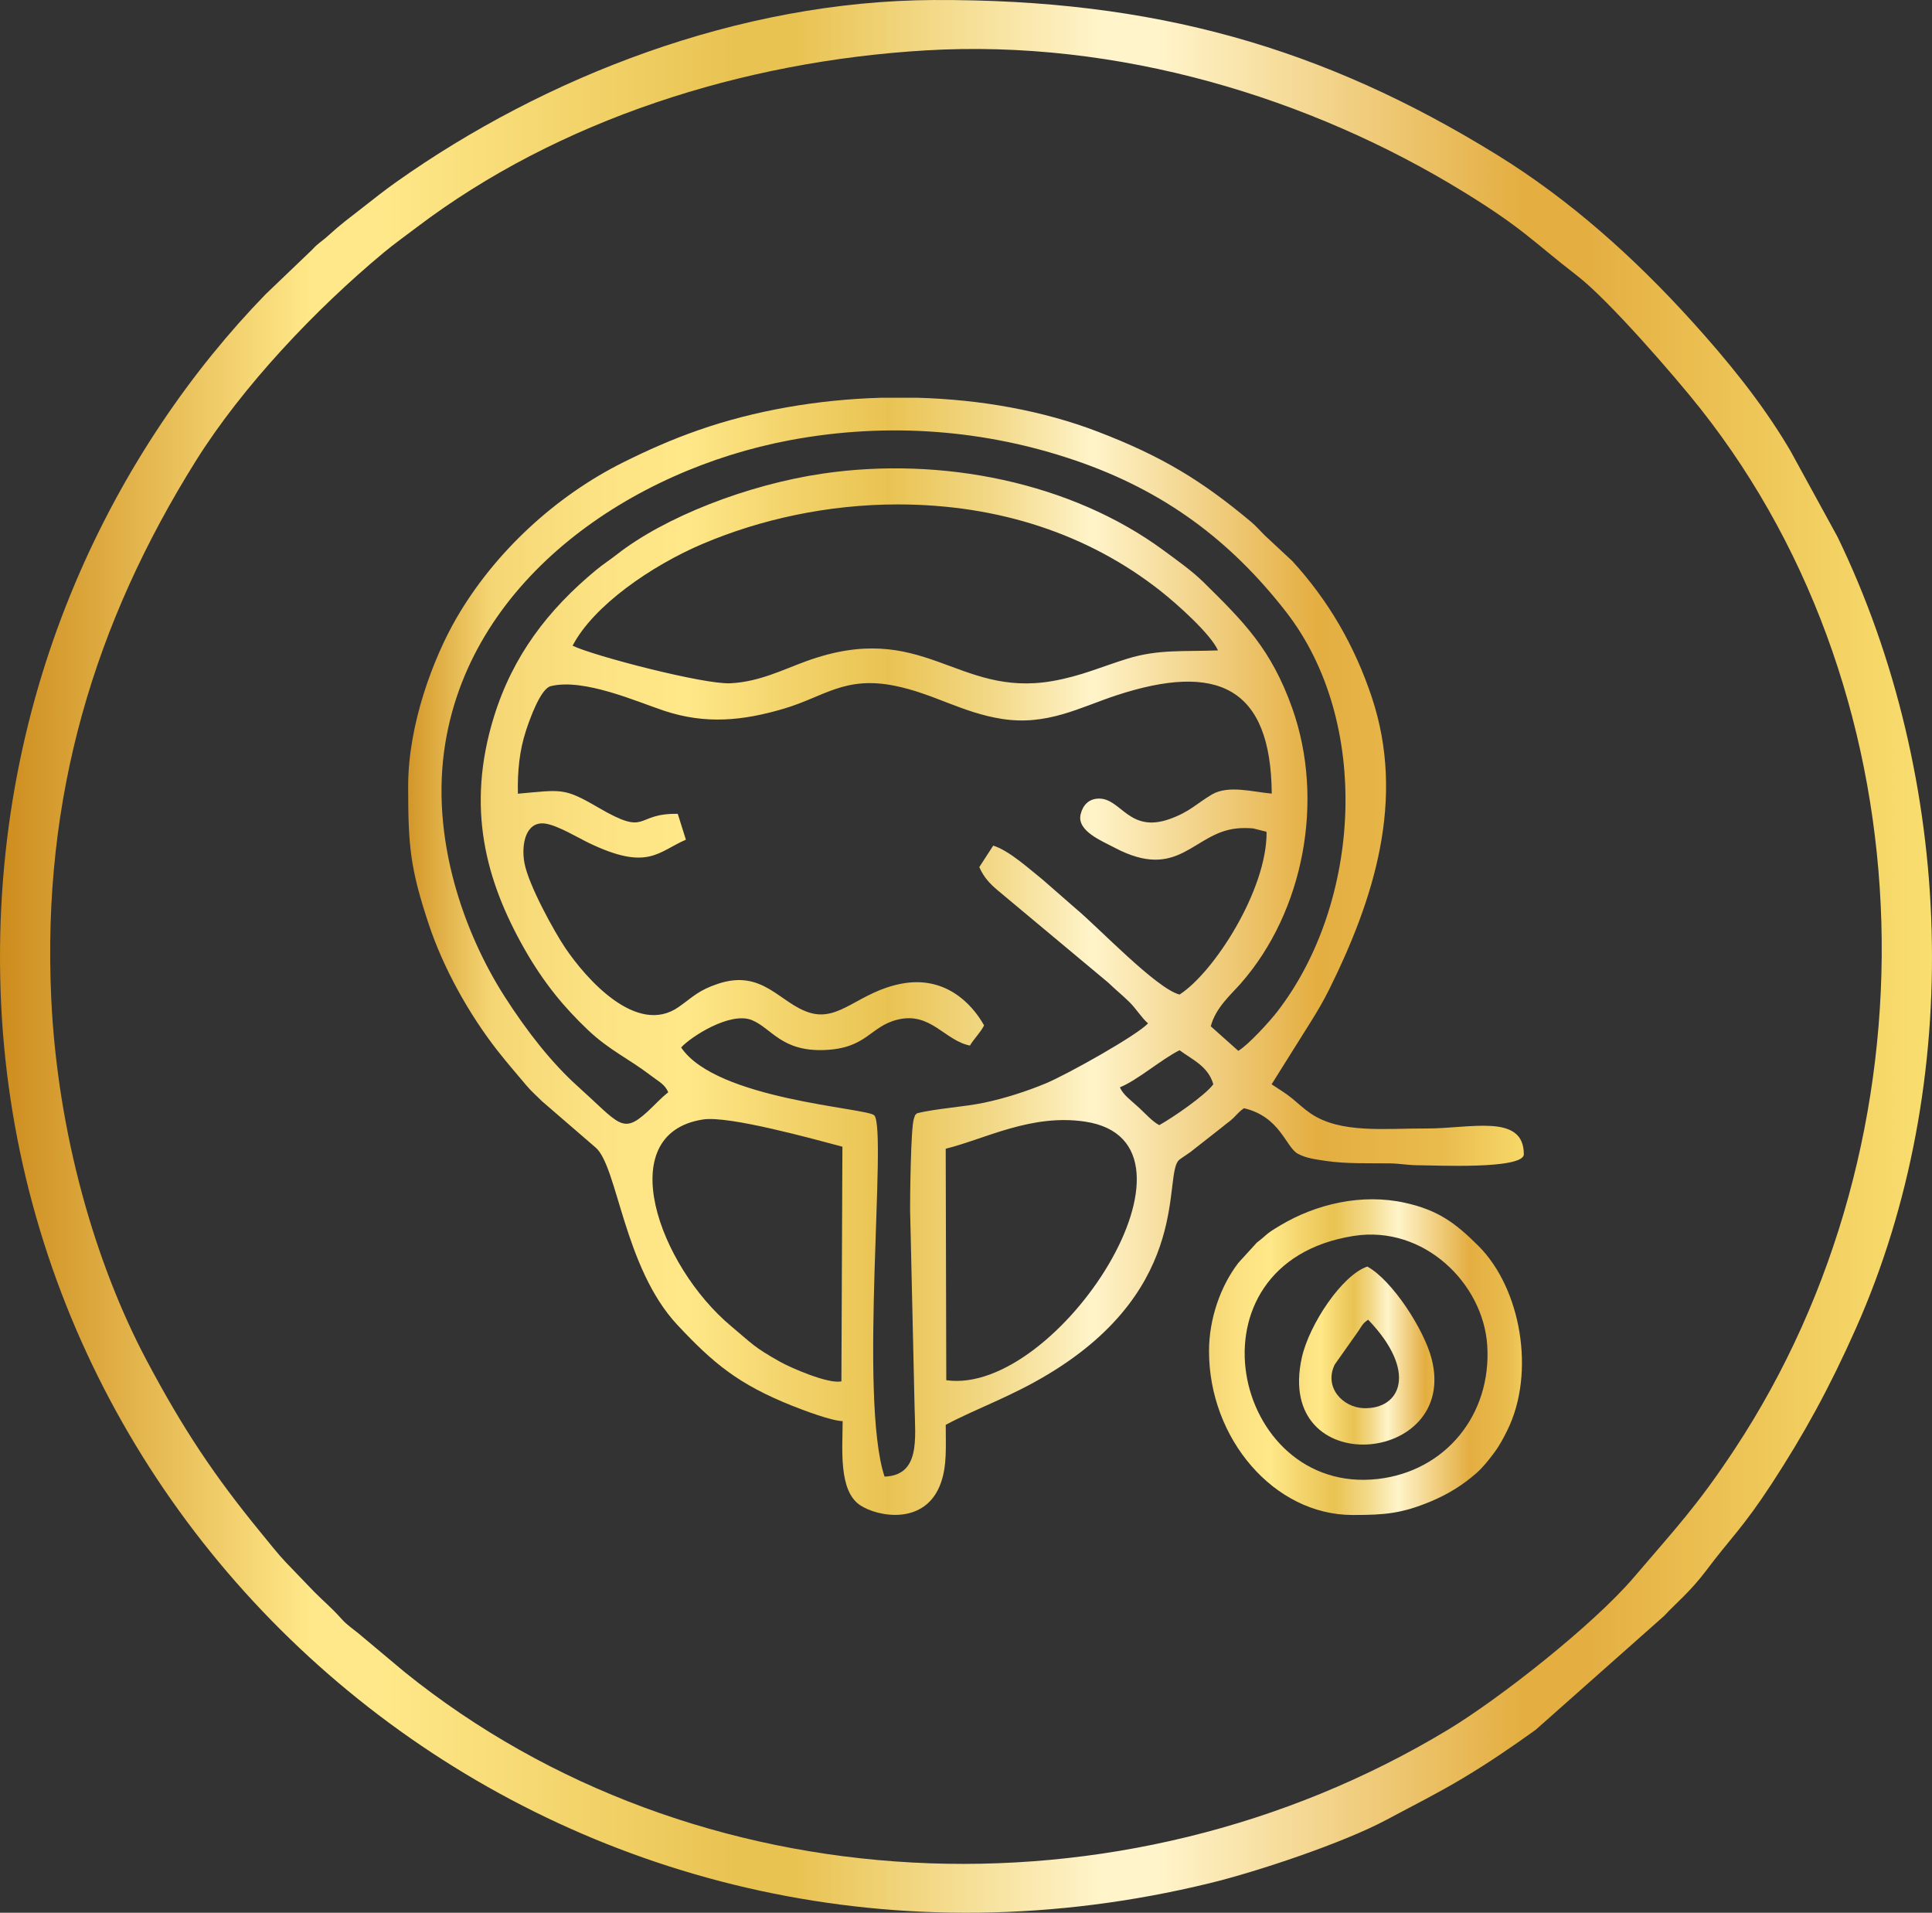 <svg xmlns:xlink="http://www.w3.org/1999/xlink" viewBox="0 0 7221.57 7148.43" style="shape-rendering:geometricPrecision; text-rendering:geometricPrecision; image-rendering:optimizeQuality; fill-rule:evenodd; clip-rule:evenodd" version="1.1" height="29.311mm" width="29.611mm" xml:space="preserve" xmlns="http://www.w3.org/2000/svg">
 <rect x="0" y="0" width="7221.57" height="7148.43" fill="#333333" stroke="none"/>
 <defs>
  <style type="text/css">
   
    .fil1 {fill:url(#id0)}
    .fil0 {fill:url(#id1);fill-rule:nonzero}
   
  </style>
  <linearGradient y2="50%" x2="100%" y1="50%" x1="0%" gradientUnits="objectBoundingBox" id="id0">
   <stop style="stop-opacity:1; stop-color:#D19325" offset="0"></stop>
   <stop style="stop-opacity:1; stop-color:#F5D674" offset="0.078"></stop>
   <stop style="stop-opacity:1; stop-color:#FCE282" offset="0.169"></stop>
   <stop style="stop-opacity:1; stop-color:#FFE889" offset="0.251"></stop>
   <stop style="stop-opacity:1; stop-color:#F2D269" offset="0.349"></stop>
   <stop style="stop-opacity:1; stop-color:#E9C352" offset="0.431"></stop>
   <stop style="stop-opacity:1; stop-color:#F3DA8B" offset="0.529"></stop>
   <stop style="stop-opacity:1; stop-color:#FFF4CA" offset="0.612"></stop>
   <stop style="stop-opacity:1; stop-color:#E4AE41" offset="0.812"></stop>
   <stop style="stop-opacity:1; stop-color:#E9BB4D" offset="0.922"></stop>
   <stop style="stop-opacity:1; stop-color:#F7DA6B" offset="1"></stop>
  </linearGradient>
  <linearGradient y2="3574.22" x2="7221.53" y1="3574.22" x1="-0" gradientUnits="userSpaceOnUse" id="id1">
   <stop style="stop-opacity:1; stop-color:#CD8C1D" offset="0"></stop>
   <stop style="stop-opacity:1; stop-color:#FFE889" offset="0.161"></stop>
   <stop style="stop-opacity:1; stop-color:#FFE889" offset="0.18"></stop>
   <stop style="stop-opacity:1; stop-color:#FFE889" offset="0.2"></stop>
   <stop style="stop-opacity:1; stop-color:#E9C352" offset="0.38"></stop>
   <stop style="stop-opacity:1; stop-color:#E9C352" offset="0.412"></stop>
   <stop style="stop-opacity:1; stop-color:#FFF4CA" offset="0.569"></stop>
   <stop style="stop-opacity:1; stop-color:#FFF4CA" offset="0.6"></stop>
   <stop style="stop-opacity:1; stop-color:#E4AE41" offset="0.788"></stop>
   <stop style="stop-opacity:1; stop-color:#E4AE41" offset="0.82"></stop>
   <stop style="stop-opacity:1; stop-color:#F9DF70" offset="1"></stop>
  </linearGradient>
 </defs>
 <g id="Layer_x0020_1">
  <path d="M191.64 3733.71c-35.97,-760.22 164.18,-1409.52 539.63,-2010.1 174.54,-279.22 447.86,-567.58 702.74,-779.44 39.65,-32.97 79.82,-61.48 122.48,-93.82 531.14,-402.86 1219.42,-621.57 1903.99,-662.06 718.91,-42.53 1436.4,176.28 2009.76,528.49 223.86,137.52 257.1,183.88 426.72,315.09 115.23,89.11 362.43,373.13 459.98,496.68 863.5,1093.58 895.13,2723.69 126.72,3887.89 -140.4,212.76 -222.08,297.36 -376.72,478.73 -149.62,175.5 -499.22,451.54 -695.57,569.95 -1221.42,736.56 -2815.75,657.13 -3898.65,-215.95l-173.64 -145.4c-22,-17.95 -42.12,-30.95 -61.36,-52.31 -43.39,-48.17 -63.87,-62.65 -103.21,-102.45l-105.7 -109.82c-28.29,-29.63 -66.51,-77.85 -94.65,-112.23 -173.03,-211.39 -290.05,-386.45 -426.52,-643.65 -193.13,-364.06 -332.38,-850.87 -355.99,-1349.6zm3300.88 -3733.67c-733.69,3.05 -1459.45,289 -2012.17,680.79 -45.19,32.05 -79.99,59.87 -128.6,97.92 -46.61,36.46 -76.92,58.19 -124.77,101.8 -26.31,24 -35.24,25.34 -60.73,53.19l-173.52 166.06c-540.22,555.95 -1029.36,1459.96 -990.56,2603.19 74.72,2201.98 2185.72,3902.99 4519.13,3335.09 183.98,-44.78 502.02,-151.94 660.06,-236.44 107.62,-57.56 190.1,-98.33 286.44,-155.94 98.5,-58.87 182.18,-116.28 272.19,-180.81l480.54 -426.03c40.92,-44.75 97.36,-89.65 158.25,-170.93 87.6,-116.99 136.35,-158.47 243.44,-322.65 119.67,-183.52 214.91,-355.7 315.04,-581.02 409.89,-922.3 367.5,-2056.88 -68.73,-2957.76l-175.13 -319.82c-4.41,-7.19 -7.17,-12.24 -11.36,-19.24 -101.31,-168.4 -225.49,-320.55 -357.45,-466.3 -214.3,-236.68 -454.79,-453.13 -727.64,-621.7 -652.06,-402.81 -1282.85,-582.8 -2104.43,-579.38z" class="fil0"></path>
  <g id="_2234540783696">
   <path d="M3148.82 4285.47l-3.76 876.92c-48.8,11.1 -191.03,-51.58 -228.37,-72.55 -100.97,-56.65 -104.77,-67.6 -183.06,-132.94 -271.88,-226.93 -447.91,-720.27 -105.82,-773.12 97.75,-15.1 417.94,74.65 521,101.7zm144.74 -2798.95l136.57 0c235.34,6.66 467.88,47.92 673.25,126.7 241.85,92.77 389.72,183.86 572.02,336.21 18.68,15.63 34.34,33.73 51.92,51.29l103.31 96.21c134.5,146.94 232.29,315.02 296.78,508.17 127.79,382.87 7.73,755.98 -158.64,1091.82 -21.1,42.58 -45.22,83.92 -69.8,122.84l-145.84 232.54c25.61,17.14 52.8,33.14 77.33,53.39 23.19,19.12 44.53,39.22 68.38,55.46 112.33,76.46 278.02,55.51 432.37,56.29 163.13,0.85 364.67,-57.85 364.67,96.26 0,57.82 -338.36,41.12 -385.38,41.29 -50,0.2 -74.85,-6.66 -116.7,-7.17 -83.58,-1.02 -161.59,2.12 -238.46,-9.27 -40.92,-6.07 -73.65,-10.32 -104.06,-26.66 -45.07,-24.22 -65.8,-138.6 -201.4,-170.15 -17.49,11.71 -23.68,20.95 -39.44,36.24 -15.78,15.29 -22,17.24 -37.78,31l-123.38 96.8c-14.1,10.36 -28.97,19.12 -40.63,28.17 -64.48,50.02 56.95,472.71 -491.2,802.24 -140.89,84.7 -261.83,124.94 -382.38,188.69 0,83.31 4.88,151.25 -17.78,216.1 -56.48,161.64 -236.49,128.65 -302.95,83.87 -81.02,-54.6 -64.63,-213.52 -64.63,-313.73 -42.68,-0.95 -150.45,-42.14 -189.84,-57.9 -199.76,-79.85 -293.44,-157.94 -427.79,-301.53 -201.35,-215.22 -223.49,-594.26 -306.39,-663.62l-199.4 -172.13c-19.63,-19.66 -40.78,-37.95 -58.19,-58.77 -38.39,-45.9 -72.02,-83.94 -109.23,-131.57 -105.77,-135.43 -201.83,-307.19 -256.63,-472.61 -68.38,-206.39 -76.33,-289.07 -76.58,-504.66l0 -10.36c0,-230.93 94.11,-478.12 179.2,-625.67 142.62,-247.29 371.65,-458.61 625.92,-584.99 89.45,-44.46 177.67,-83.99 279.51,-119.6 209.1,-73.11 445.23,-114.5 683.23,-121.16zm243.54 3671.74l-2.15 -865.14c146.99,-36.36 319.7,-131.45 521.1,-101.28 508.76,76.21 -101.6,1025.27 -518.95,966.42zm796.26 -953.4c-24.29,-11.83 -54.68,-45.51 -74.8,-64.09 -29.92,-27.68 -61.26,-49.36 -72.38,-77.26 65.29,-26.1 154.2,-104.23 222.88,-138.52 46.92,34.83 107.48,60.07 126.16,127.3 -30.22,41.29 -150.79,124.13 -201.86,152.57zm-2397.55 -1238.54c-1.68,-84.99 5.8,-160.57 30.02,-234.93 14.9,-45.73 54.95,-157.62 92.63,-167.03 123.23,-30.73 323.65,58.58 423.57,91.77 155.79,51.78 294.41,37.61 447.3,-7.44 151.18,-44.53 227.56,-123.79 416.01,-85.58 145.01,29.41 250.51,100.19 399.57,123.6 169.11,26.56 292.02,-43.41 428.08,-88.06 376.01,-123.33 577.63,-32.66 580.63,367.26 -69.9,-6.07 -162.25,-33.09 -223.88,3.41 -55.53,32.87 -82.21,64.43 -156.35,91.11 -154.03,55.46 -182.42,-77.92 -267.02,-75.9 -37.05,0.88 -59.09,24.78 -67.19,59.14 -14.61,62.04 80.28,99.5 126.3,123.89 241.1,127.79 292.87,-53.9 456.96,-71.43 19.61,-2.1 42.26,-1.95 61.92,-0.12l45.02 11.34c0.83,-1.49 3.37,1.59 4.95,2.54 1.61,215.59 -196.25,523.97 -325.26,607.04 -87.26,-22.66 -303.43,-251.2 -388.38,-321.73l-124.91 -109.09c-44.87,-35.26 -122.26,-106.97 -183.2,-125.84l-52.07 80.31c17.24,39.36 41.12,63.53 69.43,87.36l412.5 344.36c31.85,30.56 51.24,45.26 78.92,72.38 25.7,25.19 45.41,59.02 69.87,79.8 -39.8,44.22 -302.58,191.2 -381.3,223.98 -70.29,29.29 -151.67,55.73 -230.59,72.46 -75.6,16.05 -184.32,22.22 -251.9,39.87 -9.44,10.93 -3.56,-2.71 -11.58,20.63 -11.75,34.09 -14.32,305.58 -14,338.63l16.68 736.03c2.41,120.82 21.88,257.34 -112.11,262.44 -97.8,-293.36 10.56,-1296.68 -38.39,-1350.07 -25.83,-28.17 -590.48,-57.92 -721.93,-253.73 33.95,-38.44 183.64,-136.01 265.07,-102.04 73.68,30.75 109.72,117.38 269.88,111.53 159.79,-5.85 170.28,-88.65 274.71,-113.77 123.31,-29.68 175.4,78.6 269.78,97.06 14.14,-24.61 39.7,-48.61 52.82,-75.33 -48.51,-86.85 -149.55,-185.42 -306.92,-156.23 -161.37,29.92 -232.08,143.72 -345.7,108.53 -110.87,-34.36 -174.23,-163.57 -341.53,-107.97 -73.9,24.56 -93.75,49.09 -147.08,86.65 -157.3,110.77 -347.58,-106.65 -424.81,-221.37 -40.09,-59.56 -136.33,-233.05 -151.94,-316.31 -13,-69.51 4.66,-158.18 78.24,-147.42 46.53,6.83 122.6,53.14 162.52,72.31 220.22,105.75 257.34,33.46 362.65,-12.22l-30.39 -96.58c-164.47,-3.05 -106.5,87.55 -296.75,-23.39 -129.33,-75.41 -136.08,-66.58 -300.82,-51.85zm204.52 -553.09c77.19,-148.79 294.02,-299.43 488.1,-381.5 212.44,-89.87 463.96,-146.64 727.76,-146.57 374.92,0.07 712.49,110.48 983.27,324.55 58.51,46.26 184.88,158.33 213.3,221 -125.62,5.05 -221.76,-5.07 -338.31,30.85 -96.21,29.66 -172.45,64.92 -280.97,83.77 -359.14,62.31 -481.93,-233.56 -920.37,-74.09 -87.36,31.75 -175.15,76.97 -282.9,82.33 -98.99,4.93 -508.83,-101.7 -589.87,-140.35zm357.28 1669.13c-30.78,24.44 -50.09,47.34 -77.77,72.6 -94.31,86.11 -104.58,44.9 -260.97,-95.7 -97.09,-87.26 -188.98,-204.47 -271.85,-333.65 -151.08,-235.54 -281.51,-593.65 -222.08,-950.98 102.58,-616.87 697.4,-1018.41 1286.24,-1129.21 370.45,-69.73 734.37,-38.07 1065.9,74.58 336.5,114.33 583.85,301.9 789.53,566.04 321.77,413.25 280.44,1088.21 -31,1493.03 -30.17,39.19 -109.57,125.96 -147.01,148.23l-102.87 -91.77c18.24,-69.8 75.6,-118.48 112.11,-160.06 236.56,-269.61 313.85,-686.1 192.66,-1028.07 -79.21,-223.47 -183.45,-325.12 -332.53,-472.25 -41.02,-40.48 -98.67,-81.55 -149.6,-118.99 -345.06,-253.66 -829.14,-351.45 -1273.41,-286.17 -281.39,41.34 -590.67,162.16 -769.97,302.78 -28.51,22.36 -48.92,34.36 -78.65,59.04 -176.96,146.82 -309.48,317.8 -380.5,548.26 -104.4,338.85 -30.51,611.84 115.35,867.97 71.55,125.65 148.13,217.49 236.05,300.92 80.14,76.07 155.62,109.5 231.29,167.59 33.44,25.66 57.73,36.19 69.07,65.8z" class="fil1"></path>
   <path d="M5059.9 4618.97c262.41,-41.19 484.44,177.52 499.24,409.84 16.46,258.9 -156.77,470 -409.42,498.56 -546.14,61.73 -734.17,-807.24 -89.82,-908.4zm-540.75 430.74c0,326.7 242.93,612.21 536.75,612.21l5.46 0c113.77,-0.15 178.18,-5.24 287.61,-51 65.85,-27.56 120.33,-62.21 169.67,-105.55 23.56,-20.66 44.68,-47.31 64.29,-73.31 21.58,-28.56 35.56,-54.9 51.14,-86.46 106.53,-215.47 51.12,-531.27 -108.4,-689.81 -85.46,-84.94 -149.33,-132.87 -273,-160.45 -162.25,-36.19 -332.72,4.1 -467.35,84.38 -60.04,35.8 -44.65,31.63 -87.28,64.09l-68.92 75.55c-66.46,86.09 -109.97,208.76 -109.97,330.33z" class="fil1"></path>
   <path d="M5114.07 4932.21c186.52,194.15 121.4,334.89 -16.61,330.46 -78.24,-2.51 -149.77,-77.77 -108.38,-163.01l88.09 -124.84c13.75,-20.17 15.8,-28.95 36.9,-42.61zm-3.1 -198.71c-94.77,31.41 -217.66,217.37 -244.88,339.92 -102.6,461.64 588.48,403.57 485.03,4.41 -28.58,-110.23 -147.18,-292.97 -240.15,-344.33z" class="fil1"></path>
  </g>
 </g>
</svg>
